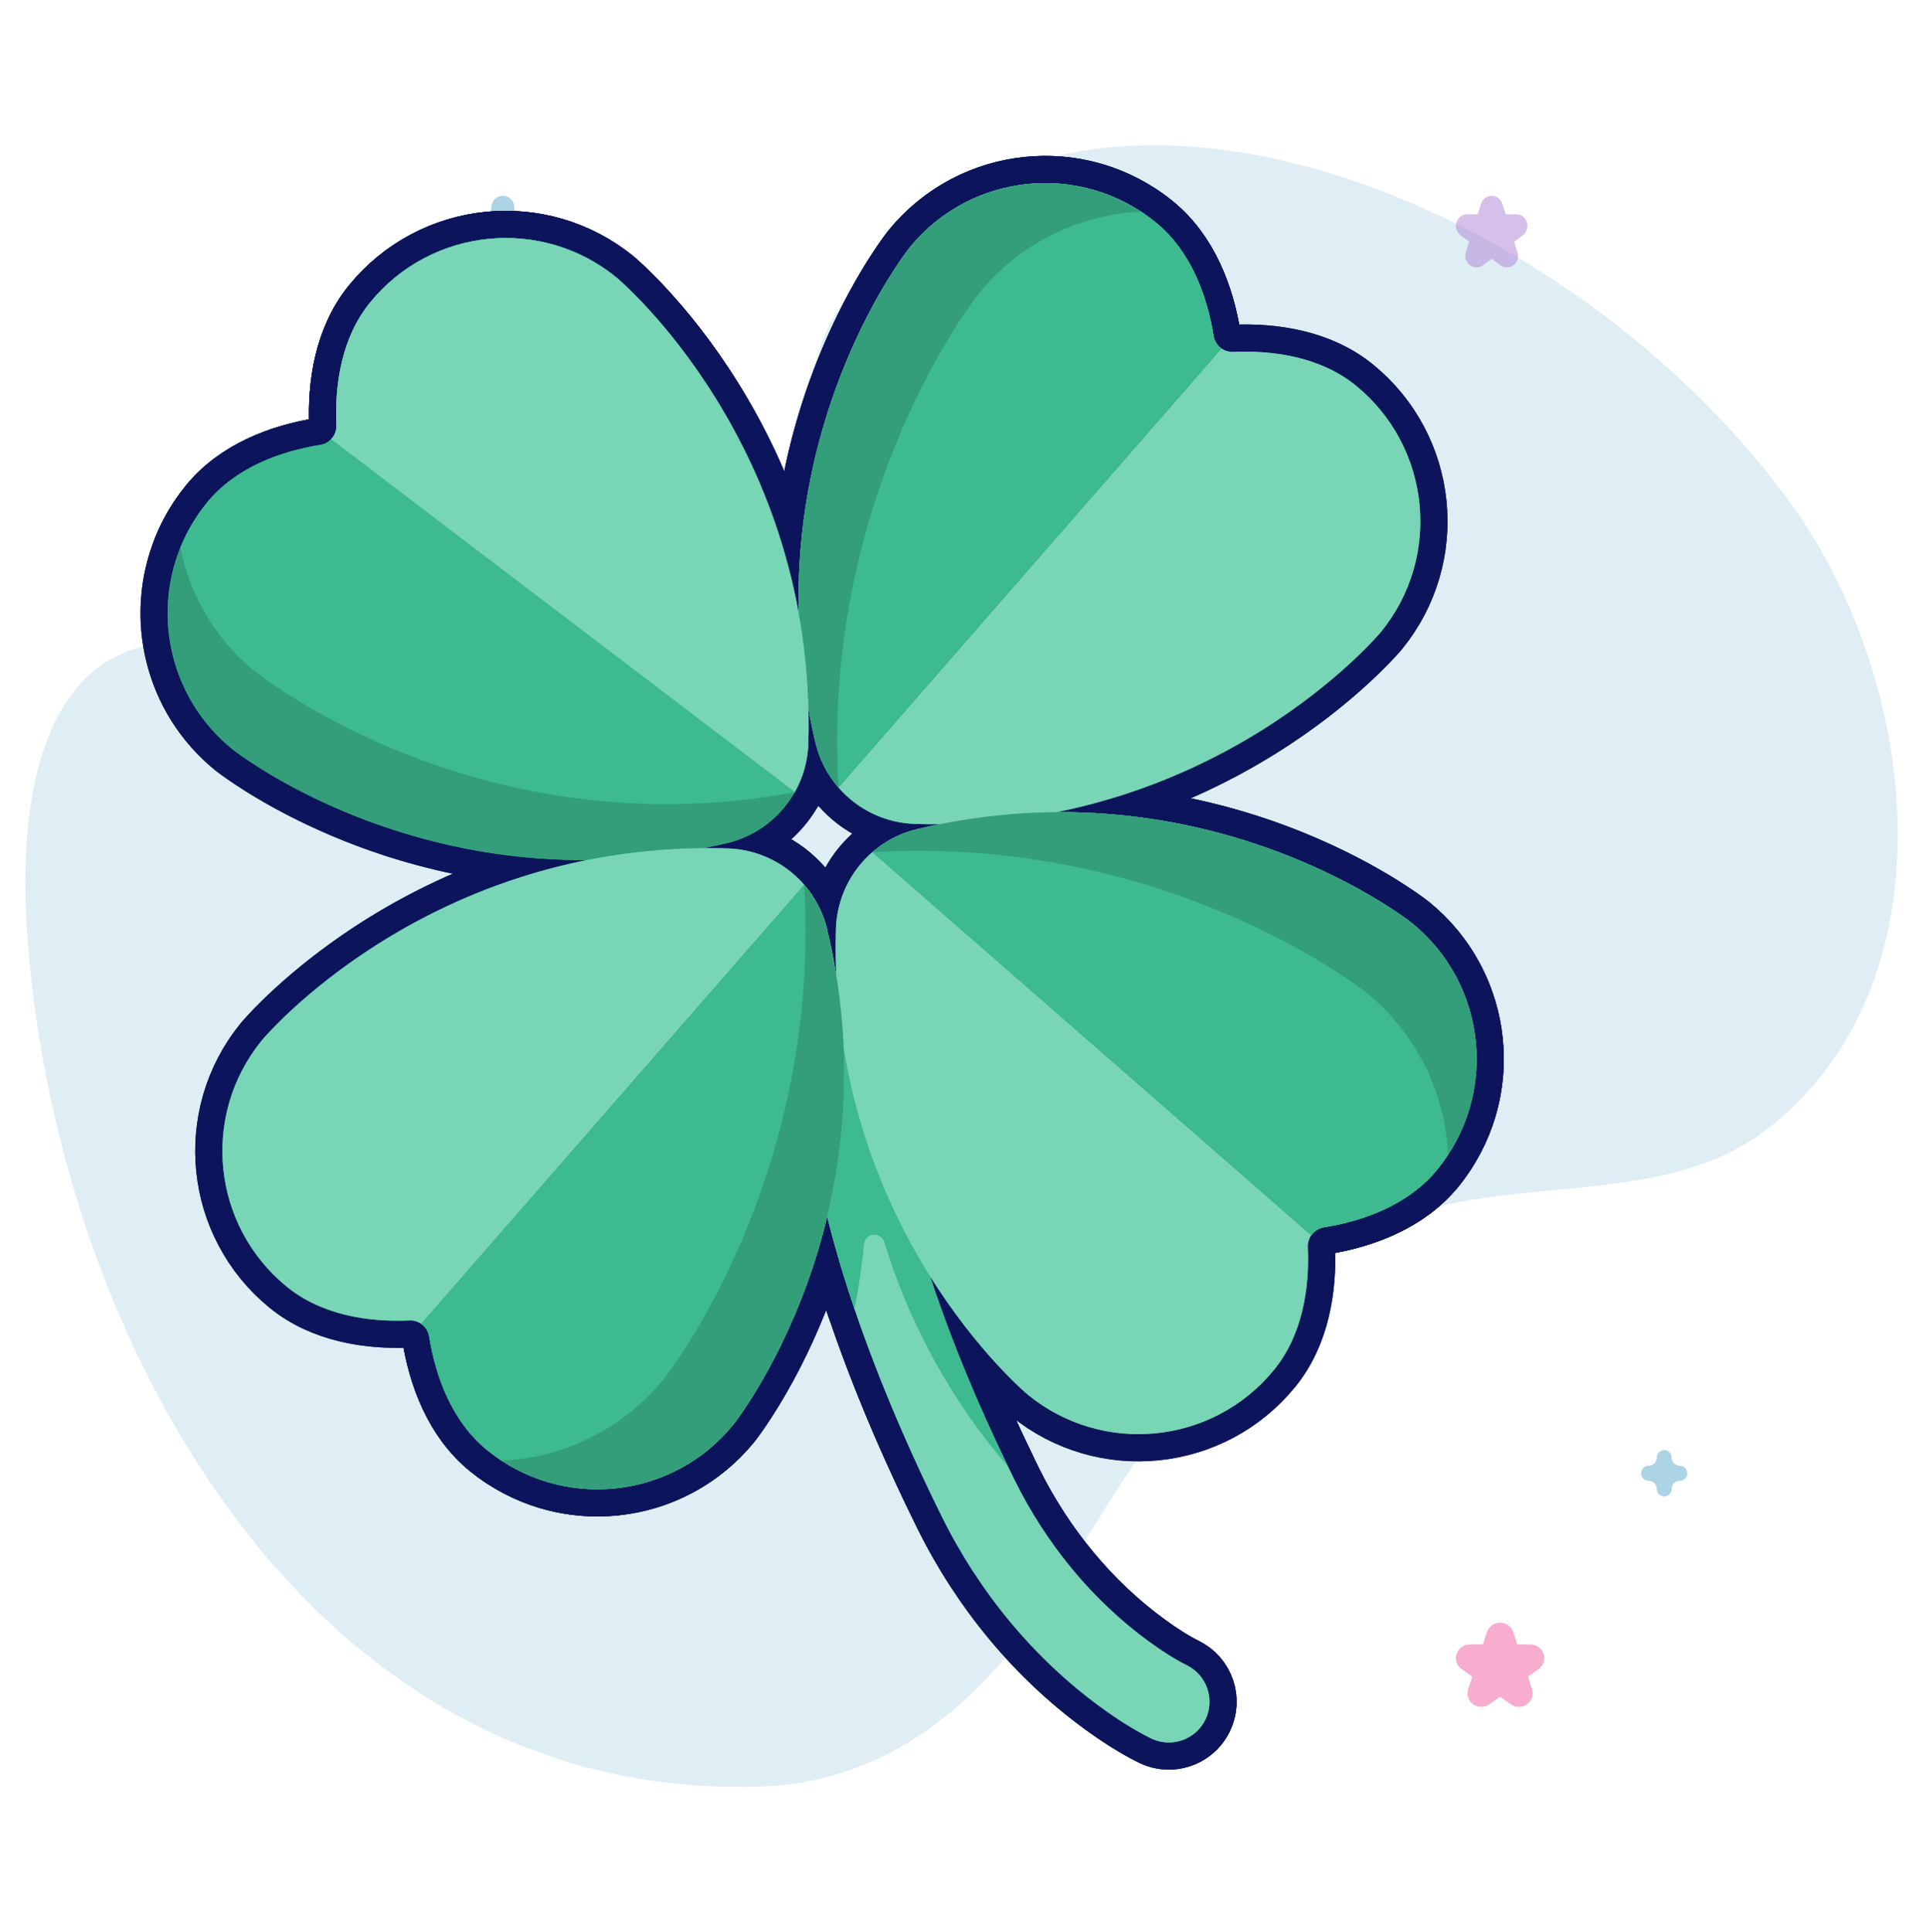 <?xml version="1.0" encoding="UTF-8"?>
<svg xmlns="http://www.w3.org/2000/svg" width="218" height="219" viewBox="0 0 218 219" fill="none">
  <path d="M202.888 56.895C176.663 20.878 118.184 -1.652 94.694 35.677C87.513 47.089 97.29 63.814 89.449 74.737C70.535 101.088 40.562 69.468 17.624 72.983C3.886 75.089 2.274 92.749 3.009 104.737C5.832 150.841 34.645 204.317 86.378 202.463C101.833 201.909 112.62 191.604 120.326 178.966C129.422 164.05 139.668 147.301 155.772 139.306C169.503 132.49 187.769 137.422 200.005 128.206C221.509 112.01 217.891 77.499 202.888 56.895Z" fill="#5BAACB" fill-opacity="0.2"></path>
  <path opacity="0.5" d="M172.187 193.446C171.865 193.446 171.542 193.348 171.267 193.151L170.059 192.286L168.851 193.151C168.302 193.544 167.56 193.544 167.011 193.151C166.463 192.758 166.233 192.062 166.443 191.426L166.904 190.027L165.696 189.162C165.148 188.769 164.918 188.073 165.128 187.437C165.337 186.801 165.938 186.371 166.616 186.371H168.11L168.571 184.971C168.78 184.336 169.382 183.905 170.06 183.905C170.738 183.905 171.339 184.336 171.548 184.971L172.01 186.371H173.503C174.181 186.371 174.782 186.801 174.992 187.437C175.201 188.073 174.972 188.769 174.423 189.162L173.215 190.027L173.677 191.426C173.886 192.062 173.656 192.758 173.108 193.151C172.833 193.348 172.51 193.446 172.187 193.446Z" fill="#F35A9E"></path>
  <path opacity="0.5" d="M170.828 30.304C170.567 30.304 170.305 30.22 170.083 30.053L169.105 29.318L168.127 30.053C167.683 30.387 167.082 30.387 166.638 30.053C166.194 29.72 166.008 29.128 166.178 28.587L166.551 27.398L165.573 26.662C165.129 26.328 164.943 25.736 165.113 25.196C165.283 24.656 165.769 24.29 166.318 24.29H167.527L167.901 23.1C168.07 22.56 168.557 22.194 169.106 22.194C169.654 22.194 170.141 22.56 170.311 23.1L170.684 24.29H171.893C172.442 24.29 172.929 24.656 173.098 25.196C173.268 25.736 173.082 26.328 172.638 26.662L171.66 27.398L172.034 28.587C172.203 29.128 172.017 29.72 171.573 30.053C171.351 30.22 171.089 30.304 170.828 30.304Z" fill="#AF81D5"></path>
  <path opacity="0.5" d="M57.004 30.304C56.282 30.304 55.696 29.718 55.696 28.996C55.696 28.202 55.051 27.557 54.257 27.557C53.535 27.557 52.949 26.971 52.949 26.249C52.949 25.527 53.535 24.941 54.257 24.941C55.051 24.941 55.696 24.296 55.696 23.502C55.696 22.78 56.282 22.194 57.004 22.194C57.726 22.194 58.312 22.78 58.312 23.502C58.312 24.296 58.957 24.941 59.751 24.941C60.473 24.941 61.059 25.527 61.059 26.249C61.059 26.971 60.473 27.557 59.751 27.557C58.957 27.557 58.312 28.202 58.312 28.996C58.312 29.718 57.726 30.304 57.004 30.304Z" fill="#5BAACB"></path>
  <path opacity="0.5" d="M188.663 169.594C188.195 169.594 187.816 169.215 187.816 168.748C187.816 168.235 187.399 167.817 186.885 167.817C186.418 167.817 186.039 167.438 186.039 166.971C186.039 166.503 186.418 166.124 186.885 166.124C187.399 166.124 187.816 165.707 187.816 165.194C187.816 164.726 188.195 164.347 188.663 164.347C189.13 164.347 189.509 164.726 189.509 165.194C189.509 165.707 189.927 166.124 190.44 166.124C190.907 166.124 191.286 166.503 191.286 166.971C191.286 167.438 190.907 167.817 190.44 167.817C189.927 167.817 189.509 168.235 189.509 168.748C189.509 169.215 189.13 169.594 188.663 169.594Z" fill="#5BAACB"></path>
  <path opacity="0.5" d="M149.07 109.49C148.348 109.49 147.762 108.904 147.762 108.182C147.762 107.388 147.117 106.743 146.324 106.743C145.601 106.743 145.016 106.157 145.016 105.435C145.016 104.713 145.601 104.127 146.324 104.127C147.117 104.127 147.762 103.482 147.762 102.688C147.762 101.966 148.348 101.38 149.07 101.38C149.793 101.38 150.378 101.966 150.378 102.688C150.378 103.482 151.024 104.127 151.817 104.127C152.539 104.127 153.125 104.713 153.125 105.435C153.125 106.157 152.539 106.743 151.817 106.743C151.024 106.743 150.378 107.388 150.378 108.182C150.378 108.904 149.793 109.49 149.07 109.49Z" fill="#78D5B5"></path>
  <path opacity="0.5" d="M130.943 63.218C130.476 63.218 130.097 62.839 130.097 62.372C130.097 61.858 129.679 61.441 129.166 61.441C128.698 61.441 128.319 61.062 128.319 60.594C128.319 60.127 128.698 59.748 129.166 59.748C129.679 59.748 130.097 59.33 130.097 58.817C130.097 58.35 130.476 57.971 130.943 57.971C131.41 57.971 131.789 58.35 131.789 58.817C131.789 59.33 132.207 59.748 132.72 59.748C133.188 59.748 133.567 60.127 133.567 60.594C133.567 61.062 133.188 61.441 132.72 61.441C132.207 61.441 131.789 61.858 131.789 62.372C131.789 62.839 131.41 63.218 130.943 63.218Z" fill="#5BAACB"></path>
  <path d="M160.094 104.637C160.094 104.637 144.123 91.862 119.752 92.047C143.551 87.276 156.557 71.617 156.557 71.617C163.478 63.121 162.206 50.628 153.714 43.703C149.784 40.5 144.493 39.673 139.798 39.884C139.31 39.905 138.852 39.761 138.476 39.497C138.011 39.176 137.671 38.67 137.578 38.075C136.835 33.434 134.958 28.414 131.029 25.211C122.537 18.289 110.04 19.562 103.118 28.053C103.118 28.053 89.945 44.518 90.545 69.526C86.091 44.911 69.869 31.439 69.869 31.439C61.378 24.517 48.881 25.79 41.959 34.282C38.756 38.211 37.929 43.506 38.137 48.202C38.166 48.804 37.935 49.368 37.544 49.775C37.229 50.11 36.809 50.344 36.327 50.421C31.686 51.161 26.67 53.037 23.467 56.967C22.179 58.547 21.175 60.263 20.45 62.056C17.268 69.911 19.397 79.243 26.309 84.881C26.309 84.881 42.238 97.623 66.553 97.472C42.706 102.226 29.673 117.917 29.673 117.917C22.752 126.413 24.024 138.906 32.516 145.831C36.446 149.034 41.736 149.861 46.432 149.65C46.92 149.629 47.378 149.773 47.754 150.038C48.219 150.358 48.559 150.864 48.652 151.46C49.395 156.101 51.272 161.12 55.201 164.323C63.693 171.245 76.19 169.973 83.112 161.481C83.112 161.481 90.245 152.562 93.774 137.885C95.883 146.321 99.73 157.656 106.767 171.875C111.041 180.51 117.243 187.96 124.703 193.421C126.768 194.932 128.704 196.137 130.457 197.003C131.264 197.402 132.13 197.543 132.965 197.458C134.493 197.303 135.909 196.389 136.64 194.91C137.769 192.624 136.831 189.857 134.546 188.728C133.269 188.097 131.791 187.169 130.155 185.972C123.885 181.384 118.659 175.093 115.04 167.781C110.641 158.893 107.565 151.145 105.411 144.602C110.933 153.427 116.531 158.076 116.531 158.076C125.026 164.998 137.519 163.726 144.445 155.234C147.648 151.304 148.475 146.013 148.263 141.318C148.243 140.83 148.387 140.372 148.651 139.995C148.971 139.53 149.477 139.191 150.073 139.097C154.714 138.355 159.733 136.478 162.936 132.548C169.858 124.056 168.586 111.559 160.094 104.637ZM103.994 93.962C102.059 94.418 100.324 95.33 98.894 96.571C96.421 98.715 94.866 101.842 94.765 105.283C94.713 107.078 94.732 108.828 94.806 110.538C94.534 108.847 94.199 107.129 93.787 105.381C93.33 103.445 92.418 101.711 91.177 100.281C89.034 97.808 85.906 96.253 82.465 96.152C81.55 96.126 80.648 96.12 79.754 96.127C80.631 95.954 81.514 95.766 82.405 95.556C85.737 94.77 88.478 92.632 90.081 89.798C90.09 89.786 90.096 89.772 90.105 89.756C91.033 88.105 91.576 86.223 91.633 84.235C91.672 82.882 91.67 81.554 91.636 80.249C91.866 81.535 92.13 82.835 92.442 84.153C92.898 86.088 93.81 87.822 95.051 89.252C97.195 91.726 100.322 93.281 103.763 93.381C104.71 93.409 105.645 93.415 106.568 93.406C105.717 93.575 104.86 93.757 103.994 93.962Z" fill="#0C155C" stroke="#0C155C" stroke-width="6.16" stroke-linejoin="round"></path>
  <path d="M136.639 194.908C135.911 196.387 134.494 197.303 132.964 197.458C132.13 197.543 131.265 197.401 130.457 197.004C128.704 196.137 126.768 194.933 124.705 193.42C117.244 187.961 111.041 180.51 106.767 171.876C102.312 162.87 99.135 155.025 96.868 148.338C90.935 130.835 91.241 121.28 91.171 119.741C91.048 117.195 93.015 115.031 95.562 114.916C98.108 114.794 100.269 116.761 100.391 119.307C100.412 119.802 99.805 136.378 114.277 166.214C114.524 166.733 114.783 167.254 115.041 167.779C118.658 175.093 123.886 181.382 130.154 185.972C131.789 187.168 133.268 188.095 134.546 188.729C136.831 189.854 137.768 192.624 136.639 194.908Z" fill="#0C155C" stroke="#0C155C" stroke-width="6.16" stroke-linejoin="round"></path>
  <path d="M114.277 166.214C110.006 161.282 103.882 152.687 100.265 140.793C99.884 139.54 98.061 139.722 97.94 141.027C97.704 143.584 97.334 146.025 96.868 148.338C90.935 130.835 91.241 121.28 91.171 119.742C91.048 117.196 93.015 115.032 95.562 114.917C98.108 114.794 100.269 116.762 100.391 119.307C100.412 119.802 99.805 136.378 114.277 166.214Z" fill="#0C155C" stroke="#0C155C" stroke-width="6.16" stroke-linejoin="round"></path>
  <path d="M92.442 84.153C92.899 86.089 93.811 87.823 95.052 89.253C97.195 91.726 100.323 93.281 103.763 93.382C137.67 94.361 156.556 71.617 156.556 71.617C163.478 63.122 162.206 50.629 153.714 43.703C149.784 40.5 144.493 39.673 139.798 39.885C139.31 39.905 138.852 39.761 138.475 39.497C138.01 39.176 137.671 38.671 137.577 38.075C136.835 33.434 134.958 28.415 131.028 25.211C122.537 18.289 110.04 19.562 103.118 28.054C103.118 28.054 84.648 51.136 92.442 84.153Z" fill="#0C155C" stroke="#0C155C" stroke-width="6.16" stroke-linejoin="round"></path>
  <path d="M138.474 39.498L95.054 89.25L95.051 89.254C93.81 87.823 92.898 86.089 92.441 84.154C84.647 51.137 103.117 28.054 103.117 28.054C109.594 20.108 120.952 18.483 129.341 23.978C129.917 24.355 130.481 24.766 131.027 25.212C134.957 28.415 136.834 33.434 137.576 38.075C137.669 38.671 138.009 39.177 138.474 39.498Z" fill="#0C155C" stroke="#0C155C" stroke-width="6.16" stroke-linejoin="round"></path>
  <path d="M91.633 84.236C91.576 86.223 91.033 88.105 90.105 89.756C90.096 89.772 90.09 89.787 90.081 89.799C88.477 92.632 85.737 94.77 82.405 95.557C49.392 103.351 26.308 84.881 26.308 84.881C19.396 79.243 17.267 69.911 20.449 62.056C21.174 60.263 22.178 58.547 23.466 56.967C26.669 53.037 31.684 51.161 36.326 50.422C36.808 50.344 37.228 50.11 37.543 49.775C37.934 49.368 38.165 48.804 38.136 48.202C37.928 43.506 38.755 38.211 41.958 34.282C48.88 25.79 61.377 24.518 69.868 31.44C69.868 31.44 92.612 50.325 91.633 84.236Z" fill="#0C155C" stroke="#0C155C" stroke-width="6.16" stroke-linejoin="round"></path>
  <path d="M91.633 84.235C91.576 86.223 91.032 88.105 90.105 89.756C90.096 89.771 90.09 89.787 90.08 89.798C53.71 96.507 28.587 75.842 28.587 75.842C24.238 72.199 21.493 67.282 20.448 62.056C21.174 60.263 22.178 58.547 23.465 56.967C26.668 53.037 31.684 51.161 36.326 50.421C36.808 50.343 37.227 50.11 37.543 49.775C37.934 49.368 38.165 48.804 38.136 48.201C37.928 43.506 38.754 38.211 41.957 34.282C48.879 25.79 61.376 24.517 69.868 31.439C69.868 31.439 92.612 50.325 91.633 84.235Z" fill="#0C155C" stroke="#0C155C" stroke-width="6.16" stroke-linejoin="round"></path>
  <path d="M91.633 84.236C91.576 86.224 91.033 88.106 90.106 89.757L37.543 49.776C37.934 49.368 38.165 48.804 38.136 48.202C37.928 43.506 38.755 38.212 41.958 34.282C48.88 25.79 61.377 24.518 69.868 31.44C69.868 31.44 92.612 50.325 91.633 84.236Z" fill="#0C155C" stroke="#0C155C" stroke-width="6.16" stroke-linejoin="round"></path>
  <path d="M138.473 39.497L95.053 89.249C93.066 55.627 110.96 33.261 110.96 33.261C115.679 27.477 122.424 24.318 129.34 23.978C129.915 24.355 130.479 24.766 131.026 25.211C134.955 28.415 136.832 33.434 137.575 38.075C137.668 38.671 138.008 39.177 138.473 39.497Z" fill="#0C155C" stroke="#0C155C" stroke-width="6.16" stroke-linejoin="round"></path>
  <path d="M103.993 93.962C102.058 94.418 100.323 95.33 98.893 96.571C96.42 98.715 94.865 101.842 94.764 105.283C93.785 139.189 116.529 158.075 116.529 158.075C125.024 164.997 137.517 163.725 144.443 155.233C147.646 151.303 148.473 146.012 148.261 141.317C148.241 140.829 148.385 140.371 148.649 139.994C148.969 139.529 149.475 139.19 150.071 139.096C154.712 138.354 159.731 136.477 162.935 132.547C169.857 124.056 168.584 111.559 160.092 104.637C160.092 104.637 137.01 86.167 103.993 93.962Z" fill="#0C155C" stroke="#0C155C" stroke-width="6.16" stroke-linejoin="round"></path>
  <path d="M148.65 139.994L98.898 96.573L98.894 96.57C100.324 95.329 102.058 94.418 103.994 93.961C137.01 86.167 160.094 104.636 160.094 104.636C168.039 111.113 169.664 122.471 164.17 130.861C163.792 131.436 163.381 132 162.936 132.547C159.733 136.476 154.713 138.353 150.072 139.096C149.476 139.189 148.97 139.529 148.65 139.994Z" fill="#0C155C" stroke="#0C155C" stroke-width="6.16" stroke-linejoin="round"></path>
  <path d="M148.651 139.994L98.898 96.573C132.521 94.587 154.886 112.481 154.886 112.481C160.671 117.2 163.83 123.944 164.17 130.86C163.793 131.436 163.382 132 162.936 132.546C159.733 136.476 154.714 138.353 150.073 139.096C149.476 139.189 148.971 139.528 148.651 139.994Z" fill="#0C155C" stroke="#0C155C" stroke-width="6.16" stroke-linejoin="round"></path>
  <path d="M93.786 105.381C93.329 103.445 92.418 101.711 91.177 100.281C89.033 97.808 85.905 96.253 82.465 96.152C48.558 95.173 29.672 117.917 29.672 117.917C22.75 126.412 24.023 138.906 32.515 145.831C36.444 149.034 41.735 149.861 46.431 149.65C46.918 149.629 47.376 149.773 47.753 150.038C48.218 150.358 48.558 150.864 48.651 151.459C49.394 156.101 51.271 161.12 55.2 164.323C63.692 171.245 76.189 169.972 83.111 161.481C83.111 161.481 101.58 138.398 93.786 105.381Z" fill="#0C155C" stroke="#0C155C" stroke-width="6.16" stroke-linejoin="round"></path>
  <path d="M100.683 103.679C100.911 102.484 101.137 101.913 101.106 103.055C101.096 103.384 100.935 103.573 100.683 103.679Z" fill="#0C155C" stroke="#0C155C" stroke-width="6.16" stroke-linejoin="round"></path>
  <path d="M47.755 150.037L91.175 100.285L91.178 100.282C92.419 101.712 93.331 103.446 93.787 105.381C101.582 138.398 83.112 161.481 83.112 161.481C76.635 169.427 65.277 171.052 56.888 165.557C56.312 165.18 55.748 164.769 55.202 164.323C51.272 161.12 49.395 156.101 48.653 151.46C48.56 150.863 48.219 150.357 47.755 150.037Z" fill="#0C155C" stroke="#0C155C" stroke-width="6.16" stroke-linejoin="round"></path>
  <path d="M47.755 150.037L91.176 100.285C93.162 133.908 75.268 156.273 75.268 156.273C70.549 162.058 63.805 165.216 56.889 165.556C56.313 165.179 55.749 164.768 55.203 164.323C51.273 161.12 49.396 156.1 48.653 151.459C48.56 150.863 48.22 150.357 47.755 150.037Z" fill="#0C155C" stroke="#0C155C" stroke-width="6.16" stroke-linejoin="round"></path>
  <path d="M160.094 104.637C160.094 104.637 144.123 91.862 119.752 92.047C143.551 87.276 156.557 71.617 156.557 71.617C163.478 63.121 162.206 50.628 153.714 43.703C149.784 40.5 144.493 39.673 139.798 39.884C139.31 39.905 138.852 39.761 138.476 39.497C138.011 39.176 137.671 38.67 137.578 38.075C136.835 33.434 134.958 28.414 131.029 25.211C122.537 18.289 110.04 19.562 103.118 28.053C103.118 28.053 89.945 44.518 90.545 69.526C86.091 44.911 69.869 31.439 69.869 31.439C61.378 24.517 48.881 25.79 41.959 34.282C38.756 38.211 37.929 43.506 38.137 48.202C38.166 48.804 37.935 49.368 37.544 49.775C37.229 50.11 36.809 50.344 36.327 50.421C31.686 51.161 26.67 53.037 23.467 56.967C22.179 58.547 21.175 60.263 20.45 62.056C17.268 69.911 19.397 79.243 26.309 84.881C26.309 84.881 42.238 97.623 66.553 97.472C42.706 102.226 29.673 117.917 29.673 117.917C22.752 126.413 24.024 138.906 32.516 145.831C36.446 149.034 41.736 149.861 46.432 149.65C46.92 149.629 47.378 149.773 47.754 150.038C48.219 150.358 48.559 150.864 48.652 151.46C49.395 156.101 51.272 161.12 55.201 164.323C63.693 171.245 76.19 169.973 83.112 161.481C83.112 161.481 90.245 152.562 93.774 137.885C95.883 146.321 99.73 157.656 106.767 171.875C111.041 180.51 117.243 187.96 124.703 193.421C126.768 194.932 128.704 196.137 130.457 197.003C131.264 197.402 132.13 197.543 132.965 197.458C134.493 197.303 135.909 196.389 136.64 194.91C137.769 192.624 136.831 189.857 134.546 188.728C133.269 188.097 131.791 187.169 130.155 185.972C123.885 181.384 118.659 175.093 115.04 167.781C110.641 158.893 107.565 151.145 105.411 144.602C110.933 153.427 116.531 158.076 116.531 158.076C125.026 164.998 137.519 163.726 144.445 155.234C147.648 151.304 148.475 146.013 148.263 141.318C148.243 140.83 148.387 140.372 148.651 139.995C148.971 139.53 149.477 139.191 150.073 139.097C154.714 138.355 159.733 136.478 162.936 132.548C169.858 124.056 168.586 111.559 160.094 104.637ZM103.994 93.962C102.059 94.418 100.324 95.33 98.894 96.571C96.421 98.715 94.866 101.842 94.765 105.283C94.713 107.078 94.732 108.828 94.806 110.538C94.534 108.847 94.199 107.129 93.787 105.381C93.33 103.445 92.418 101.711 91.177 100.281C89.034 97.808 85.906 96.253 82.465 96.152C81.55 96.126 80.648 96.12 79.754 96.127C80.631 95.954 81.514 95.766 82.405 95.556C85.737 94.77 88.478 92.632 90.081 89.798C90.09 89.786 90.096 89.772 90.105 89.756C91.033 88.105 91.576 86.223 91.633 84.235C91.672 82.882 91.67 81.554 91.636 80.249C91.866 81.535 92.13 82.835 92.442 84.153C92.898 86.088 93.81 87.822 95.051 89.252C97.195 91.726 100.322 93.281 103.763 93.381C104.71 93.409 105.645 93.415 106.568 93.406C105.717 93.575 104.86 93.757 103.994 93.962Z" fill="#3DBA8F"></path>
  <path d="M136.639 194.908C135.911 196.387 134.494 197.303 132.964 197.458C132.13 197.543 131.265 197.401 130.457 197.004C128.704 196.137 126.768 194.933 124.705 193.42C117.244 187.961 111.041 180.51 106.767 171.876C102.312 162.87 99.135 155.025 96.868 148.338C90.935 130.835 91.241 121.28 91.171 119.741C91.048 117.195 93.015 115.031 95.562 114.916C98.108 114.794 100.269 116.761 100.391 119.307C100.412 119.802 99.805 136.378 114.277 166.214C114.524 166.733 114.783 167.254 115.041 167.779C118.658 175.093 123.886 181.382 130.154 185.972C131.789 187.168 133.268 188.095 134.546 188.729C136.831 189.854 137.768 192.624 136.639 194.908Z" fill="#78D5B5"></path>
  <path d="M114.277 166.214C110.006 161.282 103.882 152.687 100.265 140.793C99.884 139.54 98.061 139.722 97.94 141.027C97.704 143.584 97.334 146.025 96.868 148.338C90.935 130.835 91.241 121.28 91.171 119.742C91.048 117.196 93.015 115.032 95.562 114.917C98.108 114.794 100.269 116.762 100.391 119.307C100.412 119.802 99.805 136.378 114.277 166.214Z" fill="#3DBA8F"></path>
  <path d="M92.442 84.153C92.899 86.089 93.811 87.823 95.052 89.253C97.195 91.726 100.323 93.281 103.763 93.382C137.67 94.361 156.556 71.617 156.556 71.617C163.478 63.122 162.206 50.629 153.714 43.703C149.784 40.5 144.493 39.673 139.798 39.885C139.31 39.905 138.852 39.761 138.475 39.497C138.01 39.176 137.671 38.671 137.577 38.075C136.835 33.434 134.958 28.415 131.028 25.211C122.537 18.289 110.04 19.562 103.118 28.054C103.118 28.054 84.648 51.136 92.442 84.153Z" fill="#78D5B5"></path>
  <path d="M138.474 39.498L95.054 89.25L95.051 89.254C93.81 87.823 92.898 86.089 92.441 84.154C84.647 51.137 103.117 28.054 103.117 28.054C109.594 20.108 120.952 18.483 129.341 23.978C129.917 24.355 130.481 24.766 131.027 25.212C134.957 28.415 136.834 33.434 137.576 38.075C137.669 38.671 138.009 39.177 138.474 39.498Z" fill="#339E79"></path>
  <path d="M91.633 84.236C91.576 86.223 91.033 88.105 90.105 89.756C90.096 89.772 90.09 89.787 90.081 89.799C88.477 92.632 85.737 94.77 82.405 95.557C49.392 103.351 26.308 84.881 26.308 84.881C19.396 79.243 17.267 69.911 20.449 62.056C21.174 60.263 22.178 58.547 23.466 56.967C26.669 53.037 31.684 51.161 36.326 50.422C36.808 50.344 37.228 50.11 37.543 49.775C37.934 49.368 38.165 48.804 38.136 48.202C37.928 43.506 38.755 38.211 41.958 34.282C48.88 25.79 61.377 24.518 69.868 31.44C69.868 31.44 92.612 50.325 91.633 84.236Z" fill="#339E79"></path>
  <path d="M91.633 84.235C91.576 86.223 91.032 88.105 90.105 89.756C90.096 89.771 90.09 89.787 90.08 89.798C53.71 96.507 28.587 75.842 28.587 75.842C24.238 72.199 21.493 67.282 20.448 62.056C21.174 60.263 22.178 58.547 23.465 56.967C26.668 53.037 31.684 51.161 36.326 50.421C36.808 50.343 37.227 50.11 37.543 49.775C37.934 49.368 38.165 48.804 38.136 48.201C37.928 43.506 38.754 38.211 41.957 34.282C48.879 25.79 61.376 24.517 69.868 31.439C69.868 31.439 92.612 50.325 91.633 84.235Z" fill="#3DBA8F"></path>
  <path d="M91.633 84.236C91.576 86.224 91.033 88.106 90.106 89.757L37.543 49.776C37.934 49.368 38.165 48.804 38.136 48.202C37.928 43.506 38.755 38.212 41.958 34.282C48.88 25.79 61.377 24.518 69.868 31.44C69.868 31.44 92.612 50.325 91.633 84.236Z" fill="#78D5B5"></path>
  <path d="M138.473 39.497L95.053 89.249C93.066 55.627 110.96 33.261 110.96 33.261C115.679 27.477 122.424 24.318 129.34 23.978C129.915 24.355 130.479 24.766 131.026 25.211C134.955 28.415 136.832 33.434 137.575 38.075C137.668 38.671 138.008 39.177 138.473 39.497Z" fill="#3DBA8F"></path>
  <path d="M103.993 93.962C102.058 94.418 100.323 95.33 98.893 96.571C96.42 98.715 94.865 101.842 94.764 105.283C93.785 139.189 116.529 158.075 116.529 158.075C125.024 164.997 137.517 163.725 144.443 155.233C147.646 151.303 148.473 146.012 148.261 141.317C148.241 140.829 148.385 140.371 148.649 139.994C148.969 139.529 149.475 139.19 150.071 139.096C154.712 138.354 159.731 136.477 162.935 132.547C169.857 124.056 168.584 111.559 160.092 104.637C160.092 104.637 137.01 86.167 103.993 93.962Z" fill="#78D5B5"></path>
  <path d="M148.65 139.994L98.898 96.573L98.894 96.57C100.324 95.329 102.058 94.418 103.994 93.961C137.01 86.167 160.094 104.636 160.094 104.636C168.039 111.113 169.664 122.471 164.17 130.861C163.792 131.436 163.381 132 162.936 132.547C159.733 136.476 154.713 138.353 150.072 139.096C149.476 139.189 148.97 139.529 148.65 139.994Z" fill="#339E79"></path>
  <path d="M148.651 139.994L98.898 96.573C132.521 94.587 154.886 112.481 154.886 112.481C160.671 117.2 163.83 123.944 164.17 130.86C163.793 131.436 163.382 132 162.936 132.546C159.733 136.476 154.714 138.353 150.073 139.096C149.476 139.189 148.971 139.528 148.651 139.994Z" fill="#3DBA8F"></path>
  <path d="M93.786 105.381C93.329 103.445 92.418 101.711 91.177 100.281C89.033 97.808 85.905 96.253 82.465 96.152C48.558 95.173 29.672 117.917 29.672 117.917C22.75 126.412 24.023 138.906 32.515 145.831C36.444 149.034 41.735 149.861 46.431 149.65C46.918 149.629 47.376 149.773 47.753 150.038C48.218 150.358 48.558 150.864 48.651 151.459C49.394 156.101 51.271 161.12 55.2 164.323C63.692 171.245 76.189 169.972 83.111 161.481C83.111 161.481 101.58 138.398 93.786 105.381Z" fill="#78D5B5"></path>
  <path d="M100.683 103.679C100.911 102.484 101.137 101.913 101.106 103.055C101.096 103.384 100.935 103.573 100.683 103.679Z" fill="#78D5B5"></path>
  <path d="M47.755 150.037L91.175 100.285L91.178 100.282C92.419 101.712 93.331 103.446 93.787 105.381C101.582 138.398 83.112 161.481 83.112 161.481C76.635 169.427 65.277 171.052 56.888 165.557C56.312 165.18 55.748 164.769 55.202 164.323C51.272 161.12 49.395 156.101 48.653 151.46C48.56 150.863 48.219 150.357 47.755 150.037Z" fill="#339E79"></path>
  <path d="M47.755 150.037L91.176 100.285C93.162 133.908 75.268 156.273 75.268 156.273C70.549 162.058 63.805 165.216 56.889 165.556C56.313 165.179 55.749 164.768 55.203 164.323C51.273 161.12 49.396 156.1 48.653 151.459C48.56 150.863 48.22 150.357 47.755 150.037Z" fill="#3DBA8F"></path>
</svg>
